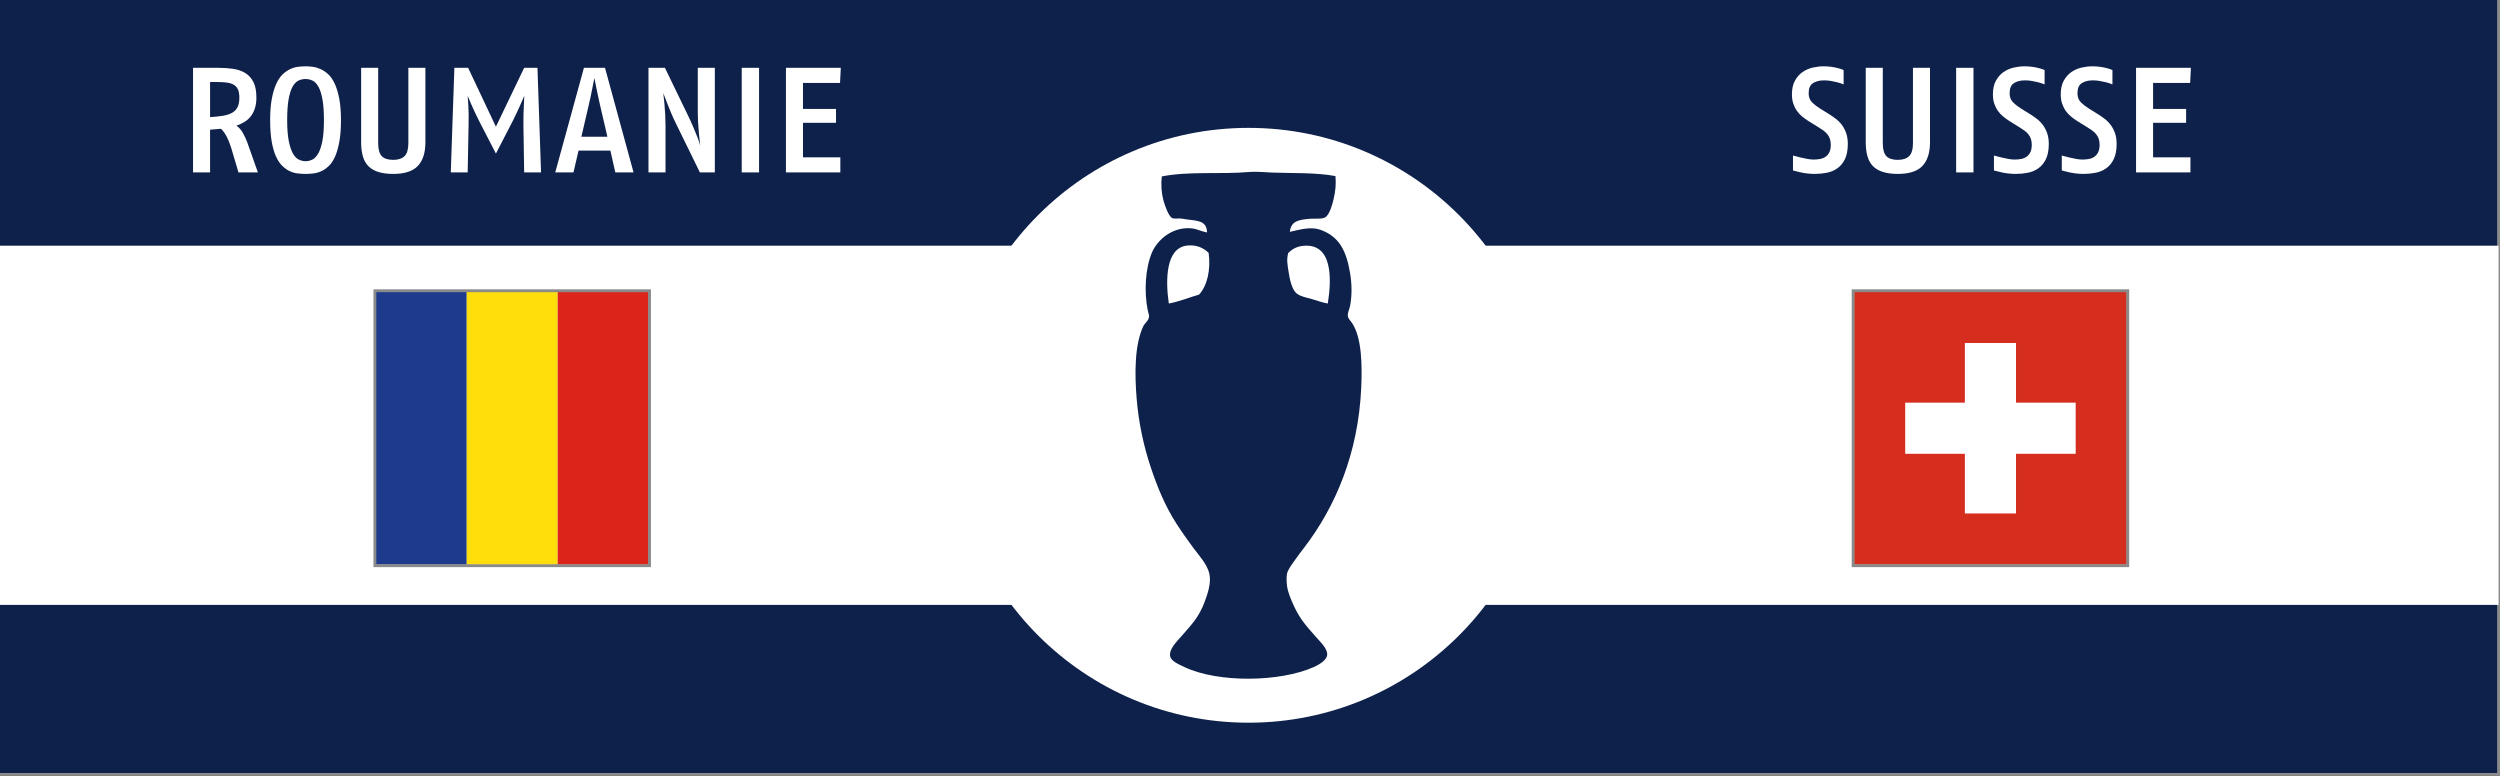 <?xml version="1.0" encoding="utf-8"?>
<!-- Generator: Adobe Illustrator 15.0.0, SVG Export Plug-In . SVG Version: 6.00 Build 0)  -->
<!DOCTYPE svg PUBLIC "-//W3C//DTD SVG 1.1//EN" "http://www.w3.org/Graphics/SVG/1.1/DTD/svg11.dtd">
<svg version="1.1" id="Fond_bleu" xmlns="http://www.w3.org/2000/svg" xmlns:xlink="http://www.w3.org/1999/xlink" x="0px" y="0px"
	 width="870px" height="270px" viewBox="0 0 870 270" enable-background="new 0 0 870 270" xml:space="preserve">
<rect x="0" y="0" width="870" height="270" fill="#333333" stroke="none"/>
<rect x="-0.5" y="-0.5" fill="#0E214B" stroke="#8A8A8A" stroke-miterlimit="10" width="870" height="270"/>
<rect x="-0.458" y="85.5" fill="#FFFFFF" width="869.958" height="125"/>
<circle fill="#FFFFFF" cx="434.5" cy="148" r="103.5"/>
<path fill-rule="evenodd" clip-rule="evenodd" fill="#0E214B" d="M464.737,61.275c0.259,2.625,0.025,5.318-0.666,8.094
	c-0.448,1.802-1.384,5.482-2.993,6.32c-1.249,0.651-3.597,0.303-5.212,0.443c-3.698,0.322-6.632,0.684-6.985,4.546
	c3.896-0.904,7.48-1.869,10.756-0.666c6.476,2.379,8.915,7.338,10.2,15.079c0.623,3.753,0.69,7.668,0,11.31
	c-0.234,1.24-0.891,2.32-0.776,3.548c0.09,0.964,0.799,1.494,1.442,2.439c3.437,5.055,3.545,14.79,3.215,22.397
	c-1.002,23.083-9.074,41.692-19.847,55.771c-0.993,1.298-2.119,2.731-3.216,4.324c-0.92,1.336-2.48,3.297-2.771,4.767
	c-0.259,1.307-0.126,3.132,0,4.214c0.252,2.176,1.426,4.904,2.439,7.097c2.231,4.826,4.646,7.271,7.983,11.087
	c1.366,1.563,3.721,3.743,3.547,5.877c-0.15,1.861-2.868,3.413-4.656,4.214c-11.685,5.228-33.23,5.584-45.016,0
	c-1.879-0.891-4.734-2.056-4.989-3.881c-0.342-2.443,2.325-4.986,3.769-6.652c3.608-4.164,6.247-6.678,8.315-12.309
	c1.033-2.813,2.317-6.533,1.553-9.757c-0.773-3.258-3.633-6.286-5.545-8.87c-2.007-2.715-4.104-5.661-5.875-8.427
	c-3.946-6.152-6.565-12.486-8.981-19.735c-2.326-6.979-4.16-15.037-4.879-23.838c-0.686-8.395-0.782-18.617,2.329-25.169
	c0.482-1.018,1.862-1.868,1.995-3.327c0.056-0.606-0.296-1.385-0.443-2.106c-1.33-6.503-0.878-14.675,1.442-20.18
	c1.804-4.281,7.027-9.053,13.748-8.426c1.907,0.178,3.254,1.03,5.433,1.441c-0.108-4.232-3.425-4.039-7.097-4.546
	c-0.758-0.104-1.593-0.306-2.438-0.333c-0.931-0.028-1.898,0.164-2.549-0.11c-1.308-0.551-2.687-4.619-3.104-6.209
	c-0.71-2.699-0.888-5.56-0.555-8.315c9.686-1.882,20.393-0.637,30.6-1.553c2.204-0.197,5.268,0.122,7.873,0.222
	C449.791,60.325,457.836,59.981,464.737,61.275z M417.281,102.522c2.802-3.047,4.137-8.587,3.327-14.525
	c-1.71-1.661-4.135-2.89-7.429-2.55c-7.592,0.784-7.6,12.138-6.431,20.179C410.574,104.906,413.734,103.519,417.281,102.522z
	 M453.428,85.558c-2.168,0.224-3.778,1.146-5.101,2.439c-0.724,2.334-0.208,4.426,0.11,6.653c0.401,2.798,1.225,6.28,2.884,7.54
	c1.408,1.07,3.436,1.372,5.211,1.885c1.838,0.531,3.605,1.224,5.543,1.552C463.483,96.771,463.699,84.497,453.428,85.558z"/>
<g id="Suisse_4_">
	<path fill="#D52D1E" d="M645.213,101.562h94.921v94.921h-94.921V101.562z"/>
	<g>
		<path fill="#FFFFFF" d="M663.011,140.125h59.324v17.797h-59.324V140.125z"/>
		<path fill="#FFFFFF" d="M683.774,119.361h17.797v59.325h-17.797V119.361z"/>
	</g>
</g>
<rect x="644.889" y="101.183" fill="none" stroke="#8A8A8A" stroke-miterlimit="10" width="95.568" height="95.678"/>
<g id="Roumanie_1_">
	<path fill="#1D3A8D" d="M130.787,101.561h31.641v94.923h-31.641V101.561z"/>
	<path fill="#FFDE0B" d="M162.428,101.561h31.642v94.923h-31.642V101.561z"/>
	<path fill="#DD241A" d="M194.07,101.561h31.64v94.923h-31.64V101.561z"/>
</g>
<rect x="130.464" y="101.183" fill="none" stroke="#8A8A8A" stroke-miterlimit="10" width="95.568" height="95.678"/>
<g>
	<path fill="#FFFFFF" d="M643.039,50.068c0,2.184-0.338,3.961-1.014,5.33c-0.676,1.37-1.561,2.436-2.652,3.198
		c-1.092,0.763-2.322,1.274-3.691,1.534c-1.37,0.26-2.73,0.39-4.082,0.39c-1.006,0-1.977-0.061-2.912-0.182
		c-0.936-0.122-1.751-0.269-2.444-0.442c-0.832-0.173-1.595-0.364-2.288-0.572v-5.2c0.866,0.243,1.733,0.468,2.6,0.676
		c0.729,0.174,1.508,0.338,2.34,0.494c0.832,0.156,1.578,0.234,2.236,0.234c0.797,0,1.561-0.069,2.289-0.208
		c0.728-0.138,1.368-0.407,1.924-0.806c0.554-0.398,0.987-0.927,1.299-1.586c0.313-0.658,0.469-1.508,0.469-2.548
		c0-0.797-0.104-1.49-0.313-2.08c-0.207-0.589-0.502-1.118-0.884-1.586c-0.382-0.468-0.832-0.892-1.353-1.274
		c-0.52-0.381-1.092-0.762-1.715-1.144l-3.537-2.184c-0.762-0.485-1.49-1.014-2.184-1.586c-0.693-0.572-1.3-1.23-1.82-1.976
		c-0.52-0.745-0.936-1.586-1.248-2.522c-0.312-0.936-0.467-1.993-0.467-3.172c0-1.906,0.346-3.492,1.039-4.758
		c0.693-1.265,1.578-2.271,2.652-3.016c1.074-0.745,2.262-1.265,3.563-1.56c1.299-0.294,2.539-0.442,3.717-0.442
		c1.006,0,1.933,0.061,2.783,0.182c0.849,0.122,1.586,0.269,2.209,0.442c0.729,0.174,1.404,0.399,2.028,0.676v4.992
		c-0.694-0.277-1.422-0.52-2.184-0.728c-0.659-0.173-1.396-0.329-2.21-0.468c-0.814-0.138-1.621-0.208-2.418-0.208
		c-1.561,0-2.844,0.321-3.848,0.962c-1.006,0.642-1.509,1.812-1.509,3.51c0,1.318,0.39,2.366,1.171,3.146
		c0.779,0.78,1.724,1.517,2.834,2.21l3.016,1.872c0.832,0.52,1.646,1.084,2.443,1.69c0.797,0.607,1.5,1.318,2.106,2.132
		c0.606,0.815,1.101,1.76,1.481,2.834C642.848,47.399,643.039,48.647,643.039,50.068z"/>
	<path fill="#FFFFFF" d="M671.639,49.496c0,3.64-0.875,6.388-2.625,8.242c-1.752,1.855-4.603,2.782-8.555,2.782
		c-2.045,0-3.778-0.226-5.199-0.676c-1.422-0.45-2.574-1.126-3.459-2.028c-0.883-0.901-1.525-2.045-1.924-3.432
		c-0.398-1.386-0.598-3.016-0.598-4.888V23.6h5.928v26.156c0,2.15,0.407,3.666,1.223,4.55c0.814,0.884,2.158,1.326,4.029,1.326
		c1.733,0,3.043-0.433,3.926-1.3c0.885-0.866,1.326-2.392,1.326-4.576V23.6h5.928V49.496z"/>
	<path fill="#FFFFFF" d="M680.739,60V23.6h6.032V60H680.739z"/>
	<path fill="#FFFFFF" d="M712.979,50.068c0,2.184-0.338,3.961-1.014,5.33c-0.676,1.37-1.561,2.436-2.652,3.198
		c-1.092,0.763-2.322,1.274-3.691,1.534c-1.37,0.26-2.73,0.39-4.082,0.39c-1.006,0-1.977-0.061-2.912-0.182
		c-0.936-0.122-1.751-0.269-2.444-0.442c-0.832-0.173-1.595-0.364-2.288-0.572v-5.2c0.866,0.243,1.733,0.468,2.6,0.676
		c0.729,0.174,1.508,0.338,2.34,0.494c0.832,0.156,1.578,0.234,2.236,0.234c0.797,0,1.561-0.069,2.289-0.208
		c0.728-0.138,1.368-0.407,1.924-0.806c0.554-0.398,0.987-0.927,1.299-1.586c0.313-0.658,0.469-1.508,0.469-2.548
		c0-0.797-0.104-1.49-0.313-2.08c-0.207-0.589-0.502-1.118-0.884-1.586c-0.382-0.468-0.832-0.892-1.353-1.274
		c-0.52-0.381-1.092-0.762-1.715-1.144l-3.537-2.184c-0.762-0.485-1.49-1.014-2.184-1.586c-0.693-0.572-1.3-1.23-1.82-1.976
		c-0.52-0.745-0.936-1.586-1.248-2.522c-0.312-0.936-0.467-1.993-0.467-3.172c0-1.906,0.346-3.492,1.039-4.758
		c0.693-1.265,1.578-2.271,2.652-3.016c1.074-0.745,2.262-1.265,3.563-1.56c1.299-0.294,2.539-0.442,3.717-0.442
		c1.006,0,1.933,0.061,2.783,0.182c0.849,0.122,1.586,0.269,2.209,0.442c0.729,0.174,1.404,0.399,2.028,0.676v4.992
		c-0.694-0.277-1.422-0.52-2.184-0.728c-0.659-0.173-1.396-0.329-2.21-0.468c-0.814-0.138-1.621-0.208-2.418-0.208
		c-1.561,0-2.844,0.321-3.848,0.962c-1.006,0.642-1.509,1.812-1.509,3.51c0,1.318,0.39,2.366,1.171,3.146
		c0.779,0.78,1.724,1.517,2.834,2.21l3.016,1.872c0.832,0.52,1.646,1.084,2.443,1.69c0.797,0.607,1.5,1.318,2.106,2.132
		c0.606,0.815,1.101,1.76,1.481,2.834C712.787,47.399,712.979,48.647,712.979,50.068z"/>
	<path fill="#FFFFFF" d="M736.586,50.068c0,2.184-0.338,3.961-1.014,5.33c-0.676,1.37-1.561,2.436-2.652,3.198
		c-1.092,0.763-2.322,1.274-3.691,1.534c-1.37,0.26-2.73,0.39-4.082,0.39c-1.006,0-1.977-0.061-2.912-0.182
		c-0.936-0.122-1.751-0.269-2.444-0.442c-0.832-0.173-1.595-0.364-2.288-0.572v-5.2c0.866,0.243,1.733,0.468,2.6,0.676
		c0.729,0.174,1.508,0.338,2.34,0.494c0.832,0.156,1.578,0.234,2.236,0.234c0.797,0,1.561-0.069,2.289-0.208
		c0.728-0.138,1.368-0.407,1.924-0.806c0.554-0.398,0.987-0.927,1.299-1.586c0.313-0.658,0.469-1.508,0.469-2.548
		c0-0.797-0.104-1.49-0.313-2.08c-0.207-0.589-0.502-1.118-0.884-1.586c-0.382-0.468-0.832-0.892-1.353-1.274
		c-0.52-0.381-1.092-0.762-1.715-1.144l-3.537-2.184c-0.762-0.485-1.49-1.014-2.184-1.586c-0.693-0.572-1.3-1.23-1.82-1.976
		c-0.52-0.745-0.936-1.586-1.248-2.522c-0.312-0.936-0.467-1.993-0.467-3.172c0-1.906,0.346-3.492,1.039-4.758
		c0.693-1.265,1.578-2.271,2.652-3.016c1.074-0.745,2.262-1.265,3.563-1.56c1.299-0.294,2.539-0.442,3.717-0.442
		c1.006,0,1.933,0.061,2.783,0.182c0.849,0.122,1.586,0.269,2.209,0.442c0.729,0.174,1.404,0.399,2.028,0.676v4.992
		c-0.694-0.277-1.422-0.52-2.184-0.728c-0.659-0.173-1.396-0.329-2.21-0.468c-0.814-0.138-1.621-0.208-2.418-0.208
		c-1.561,0-2.844,0.321-3.848,0.962c-1.006,0.642-1.509,1.812-1.509,3.51c0,1.318,0.39,2.366,1.171,3.146
		c0.779,0.78,1.724,1.517,2.834,2.21l3.016,1.872c0.832,0.52,1.646,1.084,2.443,1.69c0.797,0.607,1.5,1.318,2.106,2.132
		c0.606,0.815,1.101,1.76,1.481,2.834C736.395,47.399,736.586,48.647,736.586,50.068z"/>
	<path fill="#FFFFFF" d="M762.17,28.852h-12.896V37.9h11.492v4.836h-11.492v12.012h13V60h-18.928V23.6h19.084L762.17,28.852z"/>
</g>
<g>
	<path fill="#FFFFFF" d="M82.985,60l-2.444-8.268c-0.486-1.594-1.04-2.99-1.664-4.186c-0.624-1.196-1.283-2.106-1.976-2.73
		l-3.796,0.312V60h-5.928V23.6h8.788c1.872,0,3.614,0.122,5.226,0.364c1.612,0.243,3.016,0.737,4.212,1.482
		c1.196,0.746,2.132,1.794,2.808,3.146c0.676,1.352,1.014,3.138,1.014,5.356c0,1.422-0.174,2.669-0.52,3.744
		c-0.347,1.075-0.824,2.002-1.43,2.782c-0.607,0.78-1.335,1.43-2.184,1.95c-0.85,0.52-1.794,0.954-2.834,1.3
		c0.866,0.59,1.604,1.404,2.21,2.444c0.606,1.04,1.135,2.167,1.586,3.38L89.746,60H82.985z M83.297,34
		c0-1.213-0.165-2.175-0.494-2.886c-0.33-0.71-0.824-1.256-1.482-1.638c-0.659-0.381-1.482-0.632-2.47-0.754
		c-0.988-0.121-2.158-0.182-3.51-0.182h-2.236v12.22c1.698-0.104,3.189-0.26,4.472-0.468c1.282-0.208,2.348-0.554,3.198-1.04
		c0.849-0.485,1.482-1.144,1.898-1.976S83.297,35.352,83.297,34z"/>
	<path fill="#FFFFFF" d="M118.658,41.8c0,2.947-0.191,5.46-0.572,7.54c-0.382,2.08-0.884,3.814-1.508,5.2
		c-0.624,1.387-1.361,2.479-2.21,3.276c-0.85,0.798-1.725,1.396-2.626,1.794c-0.902,0.398-1.82,0.65-2.756,0.754
		s-1.82,0.156-2.652,0.156s-1.725-0.052-2.678-0.156c-0.954-0.104-1.881-0.364-2.782-0.78c-0.902-0.416-1.768-1.022-2.6-1.82
		c-0.832-0.797-1.569-1.889-2.21-3.276c-0.642-1.386-1.144-3.12-1.508-5.2S94.01,44.712,94.01,41.8c0-2.946,0.199-5.451,0.598-7.514
		c0.398-2.063,0.918-3.787,1.56-5.174c0.641-1.386,1.386-2.478,2.236-3.276c0.849-0.797,1.733-1.404,2.652-1.82
		c0.918-0.416,1.837-0.676,2.756-0.78c0.918-0.104,1.759-0.156,2.522-0.156c0.797,0,1.646,0.061,2.548,0.182
		c0.901,0.122,1.811,0.39,2.73,0.806c0.918,0.416,1.802,1.023,2.652,1.82c0.849,0.798,1.594,1.89,2.236,3.276
		c0.641,1.387,1.161,3.112,1.56,5.174C118.458,36.401,118.658,38.888,118.658,41.8z M112.729,41.8c0-2.877-0.165-5.243-0.494-7.098
		c-0.33-1.854-0.78-3.319-1.352-4.394c-0.572-1.074-1.248-1.811-2.028-2.21c-0.78-0.398-1.621-0.598-2.522-0.598
		c-0.902,0-1.742,0.191-2.522,0.572c-0.78,0.382-1.456,1.101-2.028,2.158c-0.572,1.058-1.023,2.514-1.352,4.368
		c-0.33,1.855-0.494,4.256-0.494,7.202c0,3.016,0.19,5.46,0.572,7.332c0.381,1.872,0.866,3.32,1.456,4.342
		c0.589,1.023,1.274,1.716,2.054,2.08c0.78,0.364,1.551,0.546,2.314,0.546c0.797,0,1.577-0.182,2.34-0.546
		c0.762-0.364,1.447-1.066,2.054-2.106c0.606-1.04,1.092-2.487,1.456-4.342C112.548,47.252,112.729,44.816,112.729,41.8z"/>
	<path fill="#FFFFFF" d="M148.037,49.496c0,3.64-0.875,6.388-2.626,8.242c-1.751,1.855-4.602,2.782-8.554,2.782
		c-2.046,0-3.779-0.226-5.2-0.676c-1.422-0.45-2.574-1.126-3.458-2.028c-0.884-0.901-1.526-2.045-1.924-3.432
		c-0.399-1.386-0.598-3.016-0.598-4.888V23.6h5.928v26.156c0,2.15,0.407,3.666,1.222,4.55c0.814,0.884,2.158,1.326,4.03,1.326
		c1.733,0,3.042-0.433,3.926-1.3c0.884-0.866,1.326-2.392,1.326-4.576V23.6h5.928V49.496z"/>
	<path fill="#FFFFFF" d="M182.409,60l-0.26-16.536c0-1.248,0.008-2.47,0.026-3.666c0.017-1.196,0.061-2.279,0.13-3.25
		c0.069-1.144,0.121-2.218,0.156-3.224c-0.382,0.867-0.78,1.786-1.196,2.756c-0.382,0.832-0.798,1.751-1.248,2.756
		c-0.451,1.006-0.936,2.011-1.456,3.016l-5.98,11.596l-5.98-11.596c-0.52-1.04-1.014-2.062-1.482-3.068
		c-0.468-1.005-0.876-1.906-1.222-2.704c-0.382-0.936-0.763-1.837-1.144-2.704c0.069,0.936,0.138,1.959,0.208,3.068
		c0.069,0.936,0.112,2.011,0.13,3.224c0.017,1.214,0.008,2.479-0.026,3.796L162.752,60h-5.876l1.248-36.4h4.784l9.672,20.488
		l9.828-20.488h4.628l1.248,36.4H182.409z"/>
	<path fill="#FFFFFF" d="M214.128,60l-1.716-7.592h-11.076L199.568,60h-6.344l9.984-36.4h7.332l9.932,36.4H214.128z M208.772,36.392
		c-0.208-1.005-0.434-2.045-0.676-3.12c-0.243-1.074-0.451-2.062-0.624-2.964c-0.208-1.074-0.416-2.132-0.624-3.172l-0.624,3.12
		c-0.174,0.902-0.373,1.898-0.598,2.99c-0.226,1.092-0.46,2.141-0.702,3.146l-2.6,11.18h9.048L208.772,36.392z"/>
	<path fill="#FFFFFF" d="M243.559,60l-8.476-17.316c-0.59-1.213-1.136-2.418-1.638-3.614c-0.503-1.196-0.945-2.296-1.326-3.302
		c-0.451-1.144-0.884-2.27-1.3-3.38c0.138,1.283,0.277,2.583,0.416,3.9c0.104,1.11,0.19,2.34,0.26,3.692
		c0.069,1.352,0.104,2.635,0.104,3.848V60h-5.928V23.6h5.72l7.904,16.328c0.797,1.63,1.464,3.094,2.002,4.394
		c0.537,1.3,0.996,2.418,1.378,3.354c0.416,1.11,0.745,2.098,0.988,2.964c-0.139-1.282-0.278-2.6-0.416-3.952
		c-0.104-1.144-0.2-2.4-0.286-3.77c-0.087-1.369-0.13-2.678-0.13-3.926V23.6h5.928V60H243.559z"/>
	<path fill="#FFFFFF" d="M258.119,60V23.6h6.032V60H258.119z"/>
	<path fill="#FFFFFF" d="M292.334,28.852h-12.896V37.9h11.492v4.836h-11.492v12.012h13V60h-18.928V23.6h19.084L292.334,28.852z"/>
</g>
</svg>
